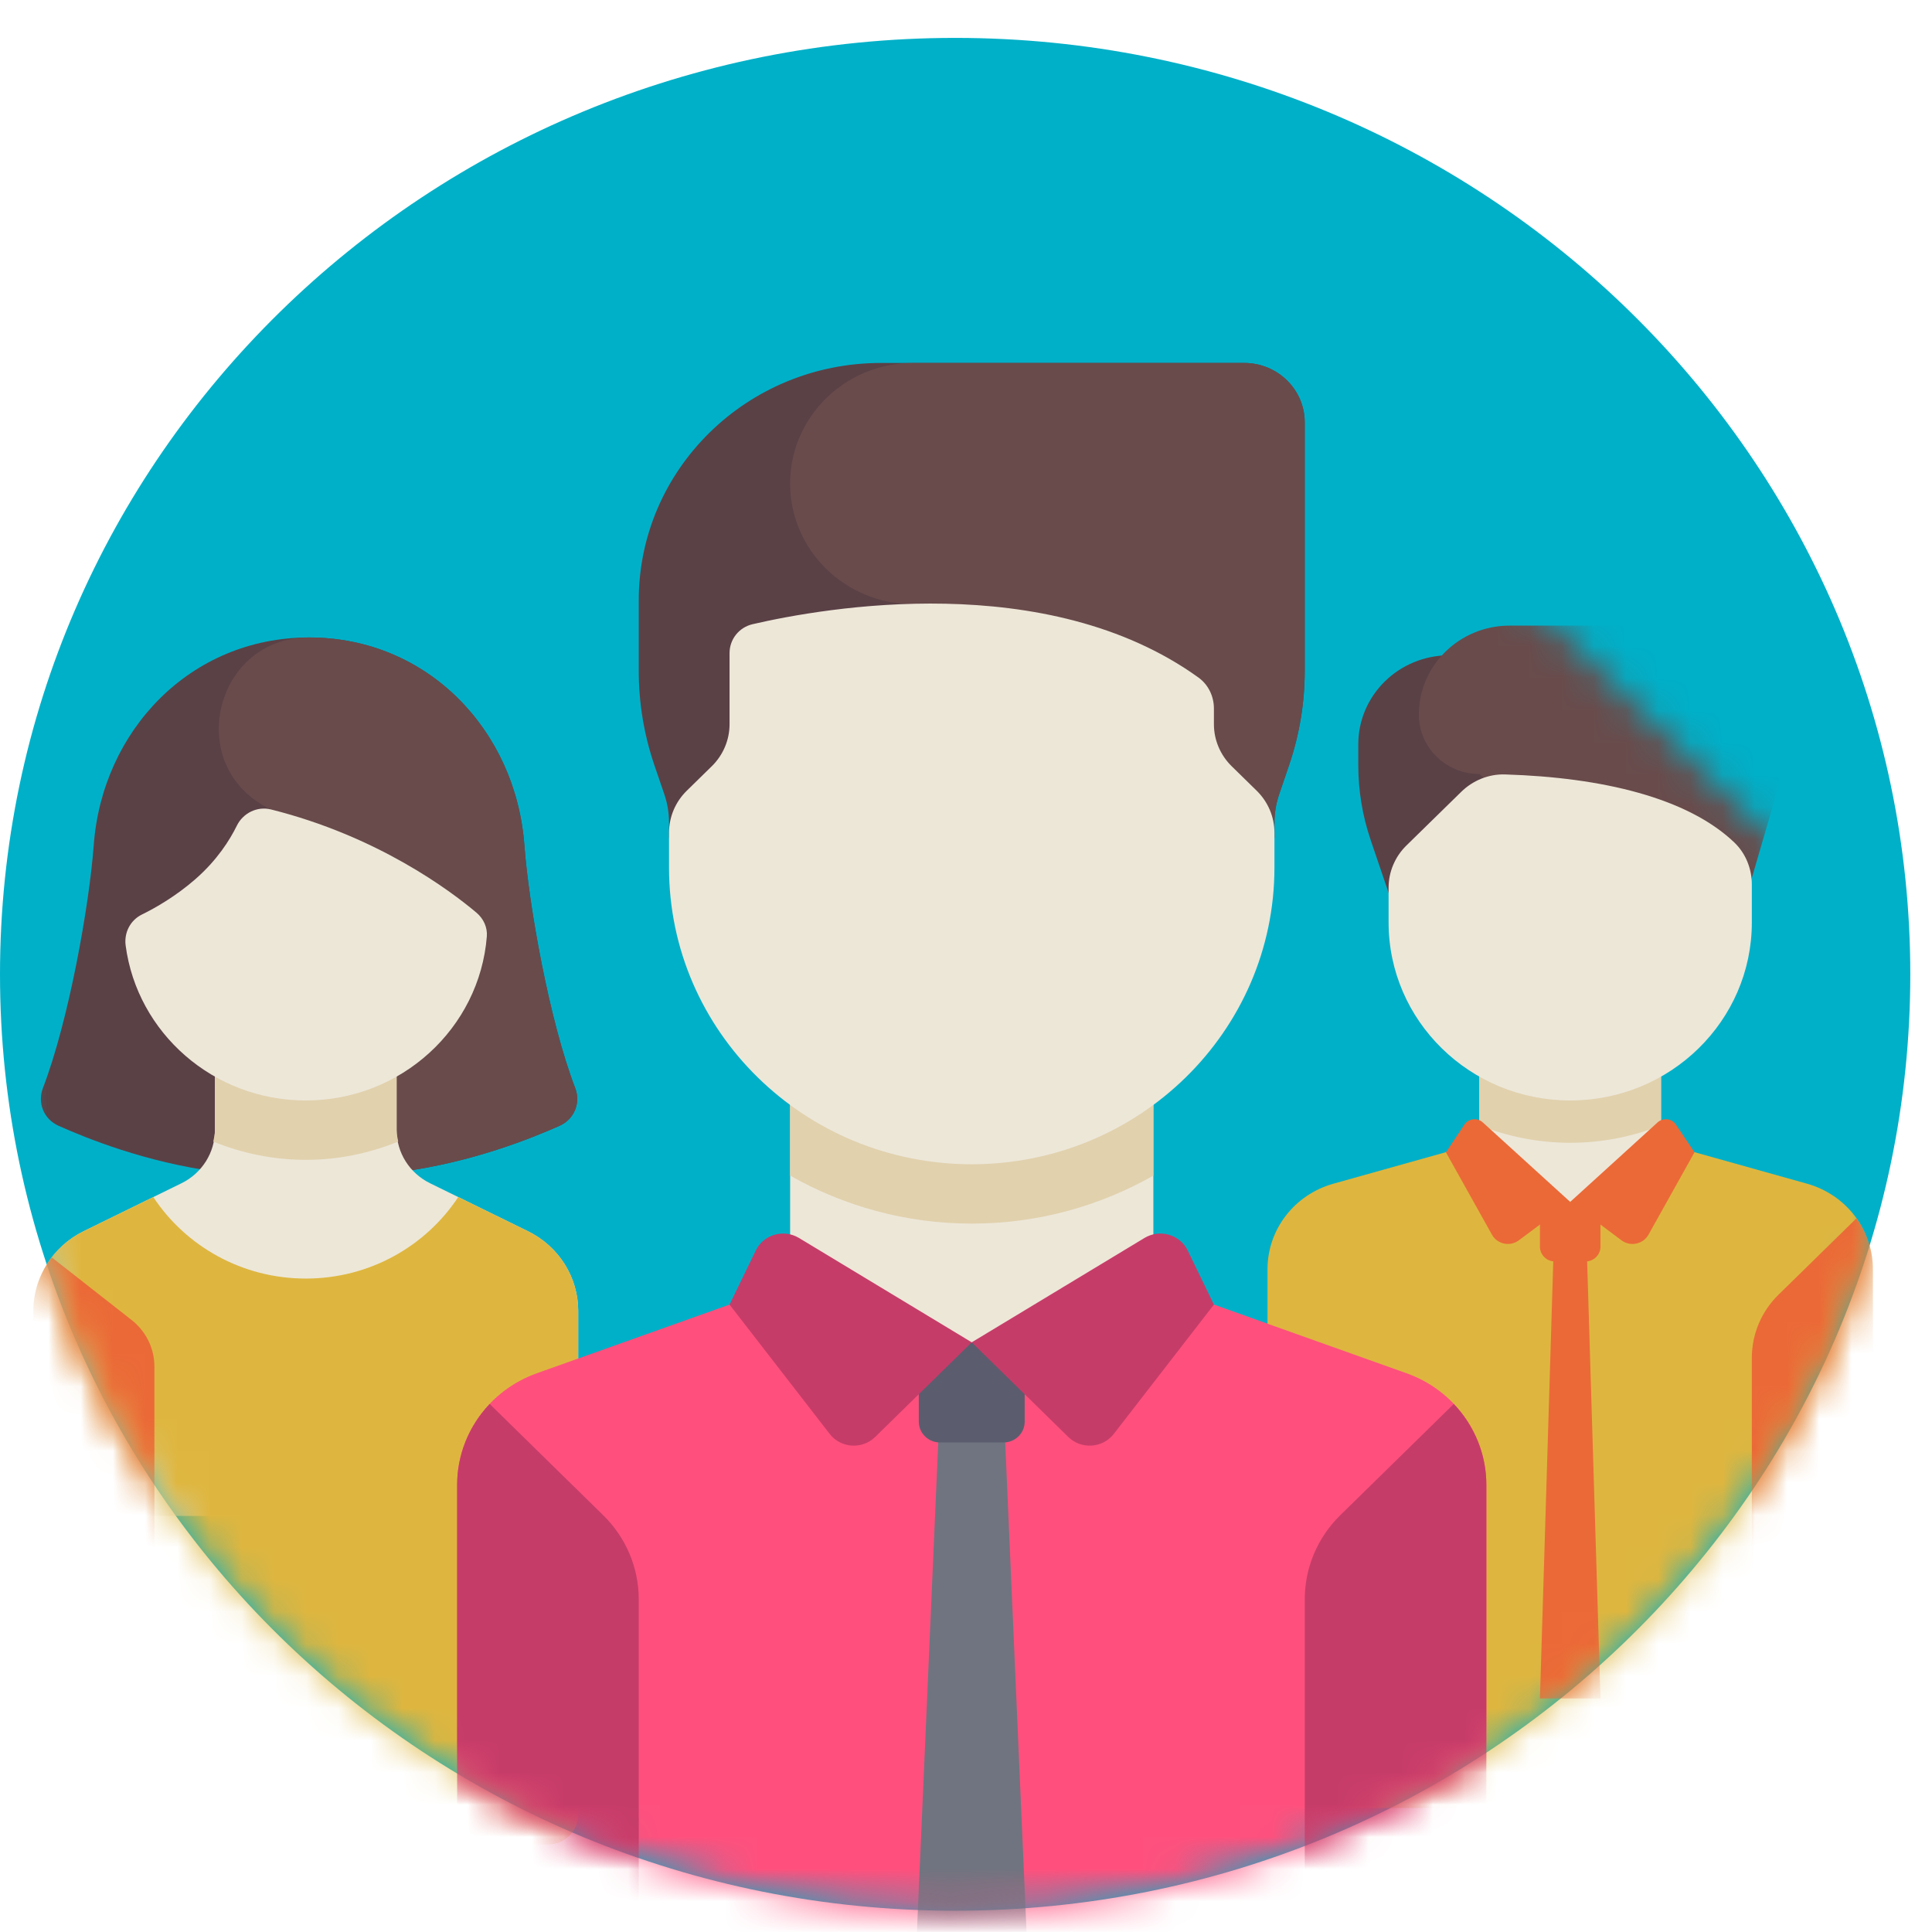 <?xml version="1.0" encoding="UTF-8"?>
<svg width="60px" height="60px" viewBox="0 0 60 60" version="1.1" xmlns="http://www.w3.org/2000/svg" xmlns:xlink="http://www.w3.org/1999/xlink">
    <title>people</title>
    <defs>
        <path d="M29.663,0.624 C13.28,0.624 0,13.644 0,29.705 L0,29.705 C0,45.766 13.28,58.786 29.663,58.786 L29.663,58.786 C46.045,58.786 59.326,45.766 59.326,29.705 L59.326,29.705" id="path-1"></path>
        <path d="M29.663,0.624 C13.28,0.624 0,13.644 0,29.705 L0,29.705 C0,45.766 13.28,58.786 29.663,58.786 L29.663,58.786 C46.045,58.786 59.326,45.766 59.326,29.705 L59.326,29.705" id="path-3"></path>
        <path d="M29.663,0.624 C13.28,0.624 0,13.644 0,29.705 L0,29.705 C0,45.766 13.28,58.786 29.663,58.786 L29.663,58.786 C46.045,58.786 59.326,45.766 59.326,29.705 L59.326,29.705 C59.326,13.644 46.045,0.624 29.663,0.624 Z" id="path-5"></path>
    </defs>
    <g id="Target-Website-v3.4" stroke="none" stroke-width="1" fill="none" fill-rule="evenodd">
        <g id="people">
            <path d="M29.663,1.177 C46.045,1.177 59.326,14.197 59.326,30.258 C59.326,46.319 46.045,59.339 29.663,59.339 C13.28,59.339 0,46.319 0,30.258 C0,14.197 13.28,1.177 29.663,1.177" id="Fill-1" fill="#00B0C8"></path>
            <g id="Group-38" transform="translate(0, 0.553)">
                <g id="Group-5">
                    <mask id="mask-2" fill="white">
                        <use xlink:href="#path-1"></use>
                    </mask>
                    <g id="Clip-4"></g>
                    <path d="M42.183,22.563 L42.183,23.21 C42.183,24.003 42.314,24.79 42.57,25.542 L44.064,29.937 L46.884,29.937 L46.884,19.798 L45.004,19.798 C43.446,19.798 42.183,21.036 42.183,22.563" id="Fill-3" fill="#5A4146" mask="url(#mask-2)"></path>
                </g>
                <g id="Group-8">
                    <mask id="mask-4" fill="white">
                        <use xlink:href="#path-3"></use>
                    </mask>
                    <g id="Clip-7"></g>
                    <path d="M55.056,24.478 L53.464,29.936 L45.944,23.485 C44.906,23.485 44.064,22.66 44.064,21.641 C44.064,20.115 45.326,18.876 46.884,18.876 L53.464,18.876 C54.504,18.876 55.345,19.702 55.345,20.72 L55.345,22.453 C55.345,23.138 55.248,23.819 55.056,24.478" id="Fill-6" fill="#694B4B" mask="url(#mask-4)"></path>
                </g>
                <mask id="mask-6" fill="white">
                    <use xlink:href="#path-5"></use>
                </mask>
                <g id="Clip-10"></g>
                <polygon id="Fill-9" fill="#EDE7D8" mask="url(#mask-6)" points="45.943 36.781 51.584 36.781 51.584 32.702 45.943 32.702"></polygon>
                <path d="M45.944,34.395 C46.816,34.742 47.766,34.937 48.764,34.937 C49.762,34.937 50.712,34.742 51.585,34.395 L51.585,32.702 L45.944,32.702 L45.944,34.395 Z" id="Fill-11" fill="#E1D1AD" mask="url(#mask-6)"></path>
                <path d="M56.12,36.208 L51.584,34.937 L48.764,36.773 L45.944,34.937 L41.409,36.208 C40.198,36.548 39.363,37.631 39.363,38.867 L39.363,54.673 C39.363,55.182 39.784,55.595 40.302,55.595 L57.225,55.595 C57.744,55.595 58.166,55.182 58.166,54.673 L58.166,38.867 C58.166,37.631 57.33,36.548 56.12,36.208" id="Fill-12" fill="#DEB63F" mask="url(#mask-6)"></path>
                <polygon id="Fill-13" fill="#EB6937" mask="url(#mask-6)" points="49.704 52.194 47.824 52.194 48.294 36.78 49.234 36.78"></polygon>
                <path d="M48.764,33.623 L48.764,33.623 C45.649,33.623 43.124,31.148 43.124,28.093 L43.124,27.013 C43.124,26.525 43.322,26.055 43.673,25.709 L45.379,24.039 C45.74,23.685 46.233,23.481 46.743,23.498 C49.749,23.59 52.409,24.221 53.863,25.613 C54.219,25.954 54.405,26.432 54.405,26.919 L54.405,28.093 C54.405,31.148 51.879,33.623 48.764,33.623" id="Fill-14" fill="#EDE7D8" mask="url(#mask-6)"></path>
                <path d="M54.405,41.613 C54.405,40.879 54.702,40.176 55.23,39.658 L57.651,37.286 C57.975,37.739 58.165,38.283 58.165,38.867 L58.165,54.674 C58.165,55.182 57.744,55.595 57.225,55.595 L54.405,55.595 L54.405,41.613 Z" id="Fill-15" fill="#EB6937" mask="url(#mask-6)"></path>
                <path d="M49.234,38.624 L48.294,38.624 C48.034,38.624 47.824,38.418 47.824,38.163 L47.824,36.78 L49.704,36.78 L49.704,38.163 C49.704,38.418 49.494,38.624 49.234,38.624" id="Fill-16" fill="#EB6937" mask="url(#mask-6)"></path>
                <path d="M48.764,36.773 L47.17,37.966 C46.895,38.171 46.499,38.089 46.334,37.791 L44.905,35.233 L45.479,34.371 C45.607,34.181 45.879,34.149 46.049,34.304 L48.764,36.773 Z" id="Fill-17" fill="#EB6937" mask="url(#mask-6)"></path>
                <path d="M48.764,36.773 L50.357,37.966 C50.632,38.171 51.028,38.089 51.195,37.791 L52.624,35.233 L52.048,34.373 C51.921,34.181 51.649,34.149 51.478,34.304 L48.764,36.773 Z" id="Fill-18" fill="#EB6937" mask="url(#mask-6)"></path>
                <path d="M17.863,33.238 C17.06,31.151 16.422,27.564 16.285,25.696 C16.022,22.142 13.291,19.244 9.598,19.244 C5.905,19.244 3.173,22.142 2.911,25.696 C2.773,27.564 2.136,31.151 1.333,33.238 C1.156,33.698 1.36,34.206 1.822,34.411 C2.683,34.794 4.518,35.543 6.732,35.835 L12.463,35.835 C14.666,35.542 16.514,34.793 17.374,34.411 C17.836,34.206 18.04,33.698 17.863,33.238" id="Fill-19" fill="#5A4146" mask="url(#mask-6)"></path>
                <path d="M17.373,34.411 C17.835,34.206 18.041,33.699 17.863,33.238 C17.06,31.151 16.423,27.564 16.285,25.697 C16.023,22.143 13.291,19.245 9.599,19.245 L9.57,19.245 C6.737,19.257 5.735,23.045 8.174,24.459 C8.321,24.544 8.414,24.585 8.414,24.585 L10.551,35.834 L12.464,35.834 C14.667,35.542 16.515,34.792 17.373,34.411" id="Fill-20" fill="#694B4B" mask="url(#mask-6)"></path>
                <path d="M16.398,37.685 L13.356,36.194 C12.719,35.882 12.317,35.243 12.317,34.545 L12.317,31.779 L6.675,31.779 L6.675,34.545 C6.675,35.243 6.273,35.882 5.636,36.194 L2.594,37.685 C1.639,38.154 1.035,39.111 1.035,40.158 L1.035,45.604 C1.035,46.114 1.455,46.526 1.975,46.526 L17.017,46.526 C17.535,46.526 17.957,46.114 17.957,45.604 L17.957,40.158 C17.957,39.111 17.353,38.154 16.398,37.685" id="Fill-21" fill="#EDE7D8" mask="url(#mask-6)"></path>
                <path d="M9.496,35.467 C10.508,35.467 11.477,35.262 12.366,34.899 C12.344,34.781 12.316,34.666 12.316,34.544 L12.316,31.78 L6.675,31.78 L6.675,34.546 C6.675,34.667 6.648,34.783 6.624,34.9 C7.515,35.262 8.483,35.467 9.496,35.467" id="Fill-22" fill="#E1D1AD" mask="url(#mask-6)"></path>
                <path d="M16.398,37.685 L14.231,36.623 C13.225,38.144 11.483,39.154 9.497,39.154 C7.509,39.154 5.767,38.144 4.761,36.623 L2.594,37.685 C1.639,38.154 1.035,39.111 1.035,40.158 L1.035,55.806 C1.035,56.316 1.455,56.729 1.975,56.729 L17.017,56.729 C17.535,56.729 17.957,56.316 17.957,55.806 L17.957,40.158 C17.957,39.111 17.353,38.154 16.398,37.685" id="Fill-23" fill="#DEB63F" mask="url(#mask-6)"></path>
                <path d="M9.496,33.623 L9.496,33.623 C6.628,33.623 4.26,31.525 3.902,28.809 C3.85,28.415 4.043,28.029 4.404,27.85 C4.838,27.638 5.466,27.275 6.069,26.749 C6.74,26.162 7.132,25.543 7.355,25.09 C7.546,24.699 7.986,24.478 8.415,24.585 C11.724,25.413 13.978,27.101 14.796,27.79 C15.016,27.975 15.142,28.248 15.119,28.53 C14.891,31.38 12.461,33.623 9.496,33.623" id="Fill-24" fill="#EDE7D8" mask="url(#mask-6)"></path>
                <path d="M1.608,38.497 C1.246,38.968 1.035,39.546 1.035,40.158 L1.035,55.806 C1.035,56.316 1.456,56.729 1.975,56.729 L4.795,56.729 L4.795,41.882 C4.795,41.323 4.535,40.794 4.09,40.443 L1.608,38.497 Z" id="Fill-25" fill="#EB6937" mask="url(#mask-6)"></path>
                <path d="M43.684,42.095 L35.818,39.291 L30.178,41.135 L24.537,39.291 L16.672,42.095 C15.186,42.625 14.197,44.009 14.197,45.56 L14.197,62.608 C14.197,63.117 14.617,63.529 15.136,63.529 L45.219,63.529 C45.739,63.529 46.16,63.117 46.16,62.608 L46.16,45.56 C46.16,44.009 45.171,42.625 43.684,42.095" id="Fill-26" fill="#FF507D" mask="url(#mask-6)"></path>
                <polygon id="Fill-27" fill="#707480" mask="url(#mask-6)" points="29.193 42.978 28.298 63.53 32.058 63.53 31.163 42.978"></polygon>
                <path d="M31.165,44.244 L29.191,44.244 C28.828,44.244 28.534,43.954 28.534,43.599 L28.534,41.134 L31.823,41.134 L31.823,43.599 C31.823,43.954 31.529,44.244 31.165,44.244" id="Fill-28" fill="#5B5D6E" mask="url(#mask-6)"></path>
                <path d="M45.148,43.048 C45.783,43.716 46.16,44.605 46.16,45.56 L46.16,62.608 C46.16,63.117 45.74,63.529 45.22,63.529 L40.52,63.529 L40.52,49.112 C40.52,48.135 40.916,47.197 41.621,46.505 L45.148,43.048 Z" id="Fill-29" fill="#C63C69" mask="url(#mask-6)"></path>
                <path d="M40.519,20.284 L40.519,12.562 C40.519,11.545 39.677,10.719 38.639,10.719 L27.357,10.719 C23.204,10.719 19.837,14.02 19.837,18.093 L19.837,20.284 C19.837,21.274 20,22.259 20.319,23.199 L20.633,24.119 C20.729,24.401 20.777,24.695 20.777,24.993 L20.777,25.466 L39.579,25.466 L39.579,24.993 C39.579,24.695 39.627,24.401 39.723,24.119 L40.037,23.199 C40.356,22.259 40.519,21.274 40.519,20.284" id="Fill-30" fill="#5A4146" mask="url(#mask-6)"></path>
                <path d="M24.538,14.463 C24.538,16.532 26.248,18.208 28.357,18.208 L28.885,18.208 L29.141,25.466 L39.58,25.466 L39.58,24.993 C39.58,24.695 39.628,24.4 39.724,24.119 L40.037,23.197 C40.356,22.259 40.519,21.274 40.519,20.283 L40.519,12.562 C40.519,11.544 39.677,10.719 38.639,10.719 L28.357,10.719 C26.248,10.719 24.538,12.396 24.538,14.463" id="Fill-31" fill="#694B4B" mask="url(#mask-6)"></path>
                <polygon id="Fill-32" fill="#EDE7D8" mask="url(#mask-6)" points="24.538 41.134 35.819 41.134 35.819 32.84 24.538 32.84"></polygon>
                <path d="M24.538,35.956 C26.198,36.899 28.121,37.447 30.178,37.447 C32.236,37.447 34.158,36.899 35.819,35.956 L35.819,32.839 L24.538,32.839 L24.538,35.956 Z" id="Fill-33" fill="#E1D1AD" mask="url(#mask-6)"></path>
                <path d="M30.178,41.134 L27.179,44.074 C26.777,44.468 26.111,44.424 25.767,43.979 L22.657,39.963 L23.471,38.284 C23.71,37.787 24.336,37.605 24.813,37.893 L30.178,41.134 Z" id="Fill-34" fill="#C63C69" mask="url(#mask-6)"></path>
                <path d="M30.178,41.134 L33.177,44.074 C33.579,44.468 34.246,44.424 34.59,43.979 L37.699,39.963 L36.886,38.284 C36.646,37.787 36.019,37.605 35.543,37.893 L30.178,41.134 Z" id="Fill-35" fill="#C63C69" mask="url(#mask-6)"></path>
                <path d="M30.178,35.604 L30.178,35.604 C24.985,35.604 20.777,31.478 20.777,26.388 L20.777,25.308 C20.777,24.819 20.975,24.35 21.328,24.004 L22.107,23.241 C22.459,22.895 22.657,22.426 22.657,21.937 L22.657,19.728 C22.657,19.302 22.95,18.93 23.373,18.832 C25.596,18.317 32.515,17.098 37.224,20.492 C37.529,20.714 37.699,21.076 37.699,21.448 L37.699,21.937 C37.699,22.426 37.897,22.895 38.249,23.241 L39.028,24.004 C39.381,24.35 39.579,24.819 39.579,25.308 L39.579,26.388 C39.579,31.478 35.37,35.604 30.178,35.604" id="Fill-36" fill="#EDE7D8" mask="url(#mask-6)"></path>
                <path d="M15.208,43.048 C14.574,43.716 14.197,44.605 14.197,45.56 L14.197,62.608 C14.197,63.117 14.617,63.529 15.136,63.529 L19.837,63.529 L19.837,49.112 C19.837,48.135 19.441,47.197 18.735,46.505 L15.208,43.048 Z" id="Fill-37" fill="#C63C69" mask="url(#mask-6)"></path>
            </g>
        </g>
    </g>
</svg>